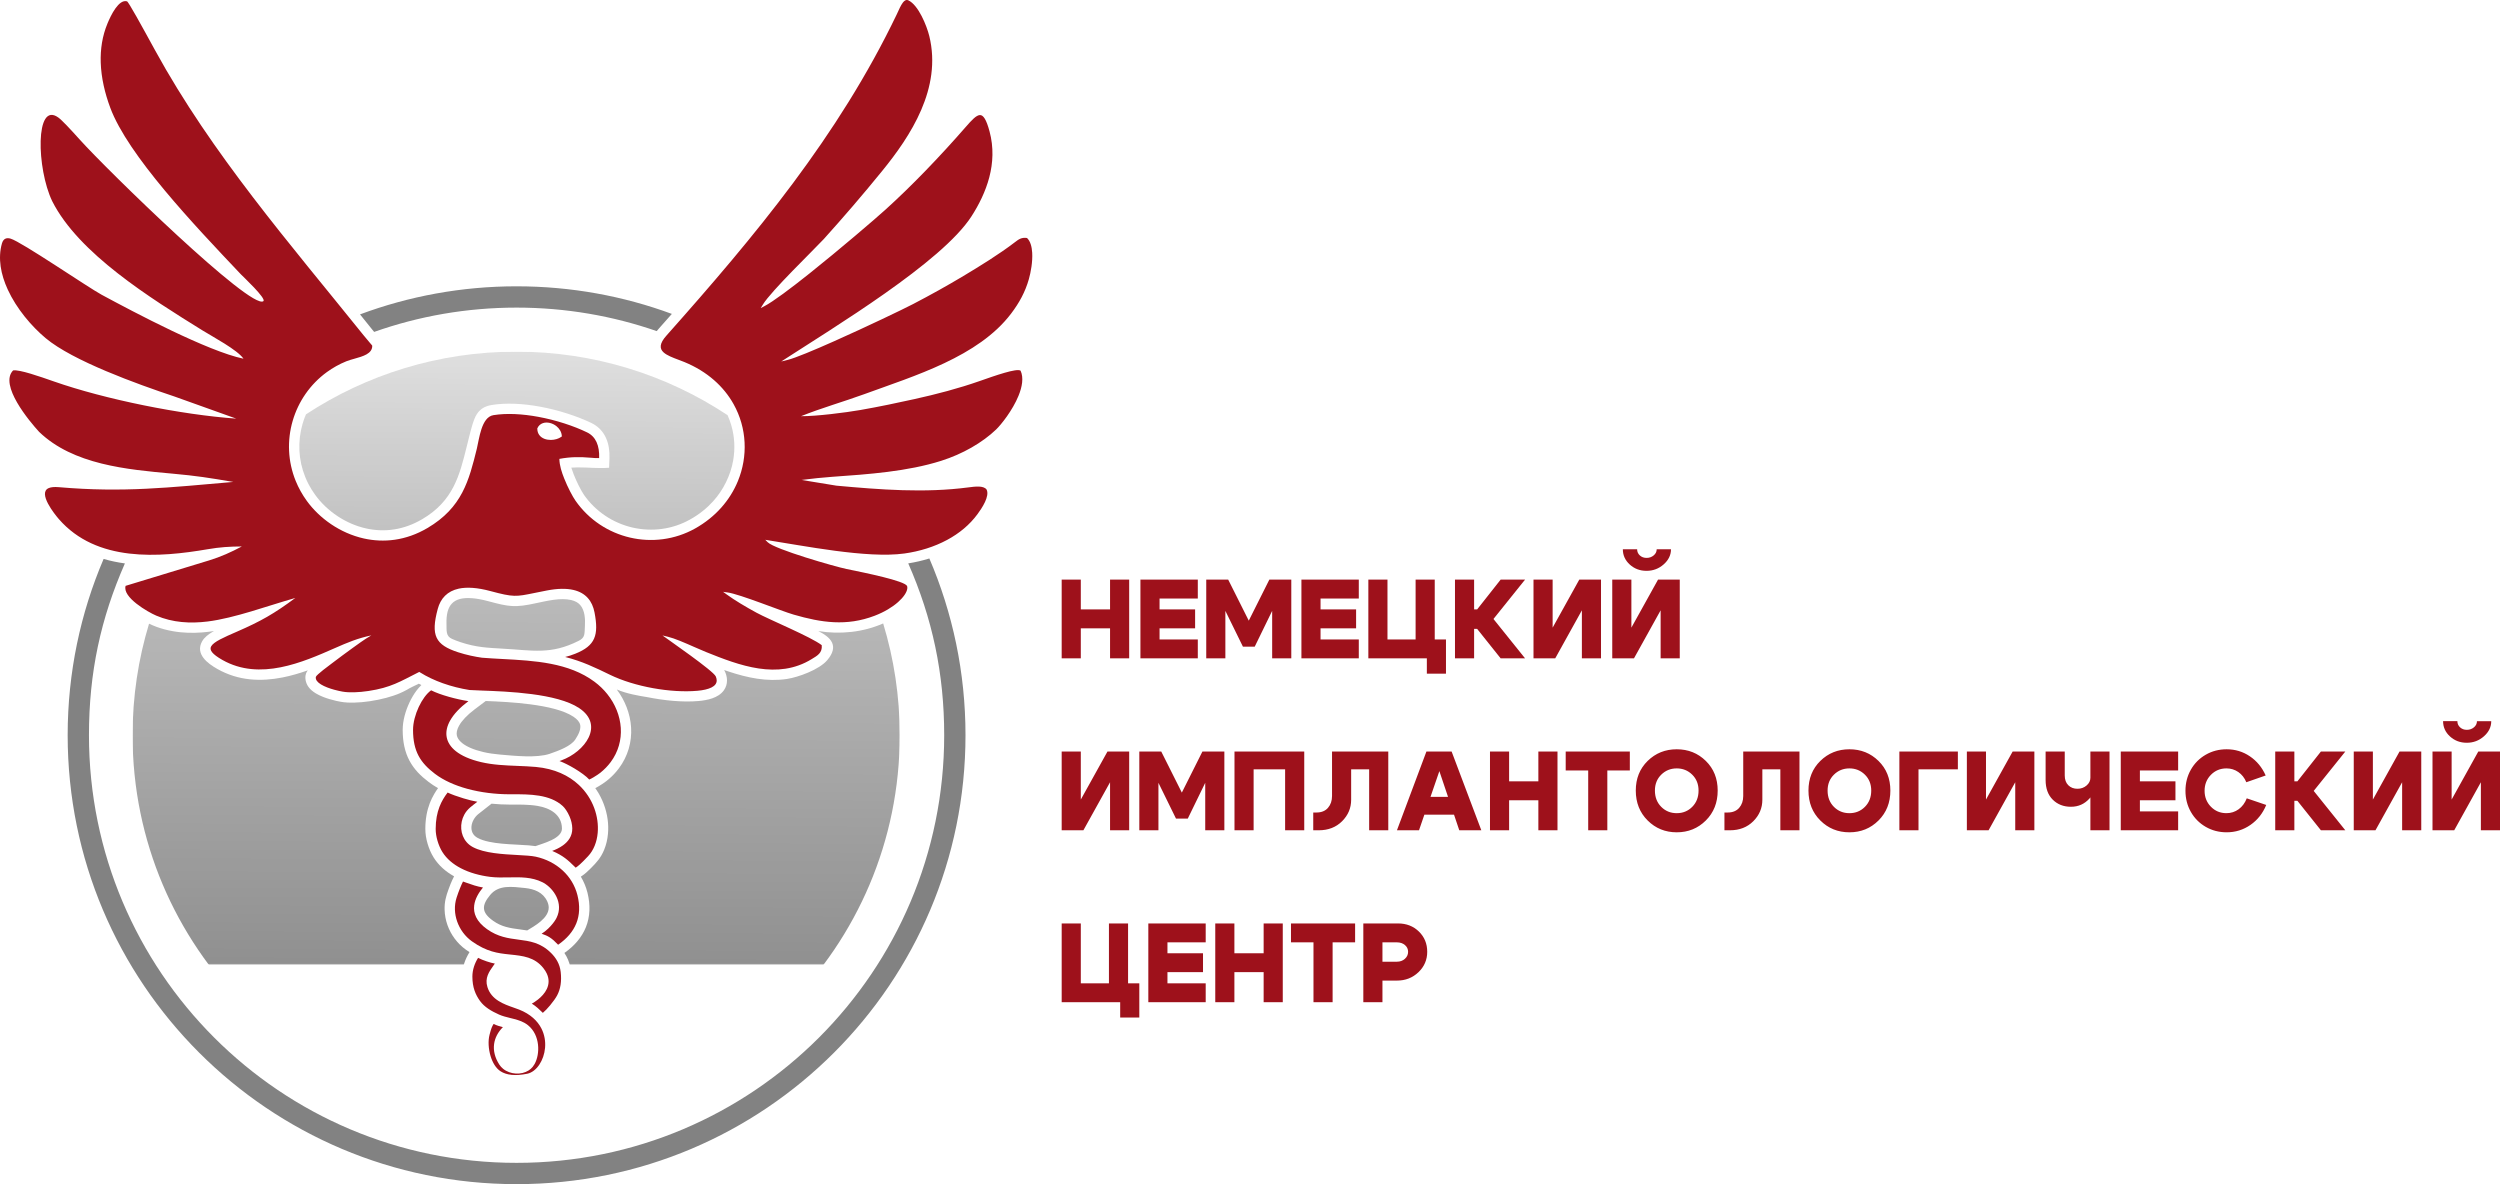 <?xml version="1.0" encoding="UTF-8"?>
<!DOCTYPE svg PUBLIC "-//W3C//DTD SVG 1.1//EN" "http://www.w3.org/Graphics/SVG/1.1/DTD/svg11.dtd">
<!-- Creator: CorelDRAW 2021 (64-Bit) -->
<svg xmlns="http://www.w3.org/2000/svg" xml:space="preserve" width="86.864mm" height="41.144mm" version="1.1" style="shape-rendering:geometricPrecision; text-rendering:geometricPrecision; image-rendering:optimizeQuality; fill-rule:evenodd; clip-rule:evenodd"
viewBox="0 0 3683.24 1744.6"
 xmlns:xlink="http://www.w3.org/1999/xlink"
 xmlns:xodm="http://www.corel.com/coreldraw/odm/2003">
 <defs>
  <style type="text/css">
   <![CDATA[
    .fil1 {fill:#828282}
    .fil2 {fill:#9E111B}
    .fil0 {fill:#9E111B;fill-rule:nonzero}
   ]]>
  </style>
   <mask id="id0">
  <linearGradient id="id1" gradientUnits="userSpaceOnUse" x1="753.54" y1="229.63" x2="747.74" y2="1598.99">
   <stop offset="0" style="stop-opacity:0; stop-color:white"/>
   <stop offset="0.412" style="stop-opacity:0.502; stop-color:white"/>
   <stop offset="1" style="stop-opacity:1; stop-color:white"/>
  </linearGradient>
    <rect style="fill:url(#id1)" x="195.31" y="518.08" width="1130.27" height="1130.27"/>
   </mask>
 </defs>
 <g id="Слой_x0020_1">
  <path class="fil0" d="M1564.17 969.94l0 -116.02 28.18 0 0 43.92 43.09 0 0 -43.92 28.18 0 0 116.02 -28.18 0 0 -44.26 -43.09 0 0 44.26 -28.18 0zm144.2 -72.1l52.38 0 0 27.85 -52.38 0 0 16.41 56.35 0 0 27.85 -84.53 0 0 -116.02 84.53 0 0 27.85 -56.35 0 0 16.07zm68.79 72.1l0 -116.02 32.32 0 30.33 60.5 30.33 -60.5 32.32 0 0 116.02 -28.18 0 0 -69.95 -25.69 52.71 -17.4 0 -25.86 -52.71 0 69.95 -28.18 0zm168.4 -72.1l52.38 0 0 27.85 -52.38 0 0 16.41 56.35 0 0 27.85 -84.53 0 0 -116.02 84.53 0 0 27.85 -56.35 0 0 16.07zm168.23 44.26l0 -88.18 -28.18 0 0 88.18 -41.44 0 0 -88.18 -28.18 0 0 116.02 86.19 0 0 22.54 28.18 0 0 -50.39 -16.58 0zm29.83 27.85l0 -116.02 28.18 0 0 43.92 4.47 0 34.64 -43.92 35.97 0 -46.57 58.01 46.57 58.01 -35.97 0 -34.64 -43.42 -4.47 0 0 43.42 -28.18 0zm215.14 0l-28.18 0 0 -70.77 -39.28 70.77 -31.99 0 0 -116.02 28.18 0 0 70.77 39.28 -70.77 31.99 0 0 116.02zm66.96 -128.95c-9.62,0 -17.82,-3.1 -24.61,-9.28 -6.8,-6.19 -10.19,-13.7 -10.19,-22.54l21.05 0c0,3.65 1.33,6.68 3.98,9.12 2.65,2.43 5.97,3.65 9.95,3.65 4.09,0 7.59,-1.25 10.52,-3.73 2.93,-2.48 4.39,-5.5 4.39,-9.03l21.05 0c0,8.51 -3.59,15.94 -10.77,22.29 -7.18,6.36 -15.63,9.53 -25.36,9.53zm49.06 128.95l-28.18 0 0 -70.77 -39.28 70.77 -31.99 0 0 -116.02 28.18 0 0 70.77 39.28 -70.77 31.99 0 0 116.02zm-811.16 253.3l-28.18 0 0 -70.77 -39.28 70.77 -31.99 0 0 -116.02 28.18 0 0 70.77 39.28 -70.77 31.99 0 0 116.02zm14.92 0l0 -116.02 32.32 0 30.33 60.5 30.33 -60.5 32.32 0 0 116.02 -28.18 0 0 -69.95 -25.69 52.71 -17.4 0 -25.86 -52.71 0 69.95 -28.18 0zm140.22 -116.02l0 116.02 28.18 0 0 -89.83 46.41 0 0 89.83 28.18 0 0 -116.02 -102.77 0zm120.83 89.83l-4.8 0 0 26.19 8.12 0c14.04,0 25.5,-4.45 34.39,-13.34 8.9,-8.89 13.34,-19.42 13.34,-31.57l0 -44.92 26.52 0 0 89.83 28.18 0 0 -116.02 -82.87 0 0 65.47c0,7.07 -1.99,12.9 -5.97,17.49 -3.98,4.58 -9.61,6.88 -16.91,6.88zm150 -23.04l62.16 0 0 26.19 -62.16 0 0 -26.19zm1 49.23l-32.49 0 43.43 -116.02 37.13 0 43.76 116.02 -32.48 0 -29.34 -87.18 -30 87.18zm104.59 0l0 -116.02 28.18 0 0 43.92 43.09 0 0 -43.92 28.18 0 0 116.02 -28.18 0 0 -44.26 -43.09 0 0 44.26 -28.18 0zm206.03 -116.02l0 27.85 -33.15 0 0 88.18 -28.18 0 0 -88.18 -33.15 0 0 -27.85 94.48 0zm36.96 57.51c0,9.72 3.09,17.71 9.28,23.95 6.19,6.24 13.81,9.36 22.87,9.36 9.06,0 16.69,-3.12 22.87,-9.36 6.19,-6.24 9.28,-14.23 9.28,-23.95 0,-9.51 -3.12,-17.32 -9.36,-23.46 -6.25,-6.13 -13.84,-9.2 -22.79,-9.2 -8.95,0 -16.55,3.07 -22.79,9.2 -6.24,6.14 -9.36,13.95 -9.36,23.46zm-28.18 0c0,-17.68 5.83,-32.24 17.49,-43.67 11.66,-11.44 25.94,-17.16 42.84,-17.16 16.91,0 31.19,5.72 42.85,17.16 11.66,11.44 17.48,25.99 17.48,43.67 0,17.79 -5.83,32.48 -17.48,44.09 -11.66,11.6 -25.94,17.41 -42.85,17.41 -16.91,0 -31.19,-5.8 -42.84,-17.41 -11.66,-11.6 -17.49,-26.3 -17.49,-44.09zm135.41 32.32l-4.8 0 0 26.19 8.12 0c14.04,0 25.5,-4.45 34.39,-13.34 8.9,-8.89 13.34,-19.42 13.34,-31.57l0 -44.92 26.52 0 0 89.83 28.18 0 0 -116.02 -82.87 0 0 65.47c0,7.07 -1.99,12.9 -5.97,17.49 -3.98,4.58 -9.61,6.88 -16.91,6.88zm147.18 -32.32c0,9.72 3.09,17.71 9.28,23.95 6.19,6.24 13.81,9.36 22.87,9.36 9.06,0 16.69,-3.12 22.87,-9.36 6.19,-6.24 9.28,-14.23 9.28,-23.95 0,-9.51 -3.12,-17.32 -9.36,-23.46 -6.25,-6.13 -13.84,-9.2 -22.79,-9.2 -8.95,0 -16.55,3.07 -22.79,9.2 -6.24,6.14 -9.36,13.95 -9.36,23.46zm-28.18 0c0,-17.68 5.83,-32.24 17.49,-43.67 11.66,-11.44 25.94,-17.16 42.84,-17.16 16.91,0 31.19,5.72 42.85,17.16 11.66,11.44 17.48,25.99 17.48,43.67 0,17.79 -5.83,32.48 -17.48,44.09 -11.66,11.6 -25.94,17.41 -42.85,17.41 -16.91,0 -31.19,-5.8 -42.84,-17.41 -11.66,-11.6 -17.49,-26.3 -17.49,-44.09zm133.92 58.51l28.18 0 0 -89.83 58.01 0 0 -26.19 -86.19 0 0 116.02zm198.9 0l-28.18 0 0 -70.77 -39.28 70.77 -31.99 0 0 -116.02 28.18 0 0 70.77 39.28 -70.77 31.99 0 0 116.02zm110.72 -116.02l0 116.02 -28.18 0 0 -116.02 28.18 0zm-65.97 0l0 35.3c0,6.08 1.74,10.86 5.22,14.34 3.48,3.48 7.98,5.22 13.51,5.22 5.19,0 9.67,-1.6 13.42,-4.8 3.76,-3.21 5.64,-7.02 5.64,-11.44l9.61 0c0,12.27 -3.65,22.46 -10.94,30.58 -7.29,8.12 -16.41,12.18 -27.35,12.18 -10.83,0 -19.75,-3.48 -26.76,-10.44 -7.02,-6.96 -10.53,-16.63 -10.53,-29.01l0 -41.93 28.18 0zm110.72 43.92l52.38 0 0 27.85 -52.38 0 0 16.41 56.35 0 0 27.85 -84.53 0 0 -116.02 84.53 0 0 27.85 -56.35 0 0 16.07zm75.08 45c-5.3,-9.34 -7.95,-19.7 -7.95,-31.08 0,-11.38 2.65,-21.74 7.95,-31.08 5.3,-9.34 12.6,-16.69 21.88,-22.05 9.28,-5.36 19.56,-8.04 30.83,-8.04 12.6,0 24.01,3.45 34.23,10.36 10.22,6.91 17.98,16.32 23.29,28.26l-28.51 9.94c-2.65,-6.41 -6.58,-11.41 -11.77,-15 -5.19,-3.59 -10.99,-5.39 -17.41,-5.39 -9.17,0 -16.85,3.18 -23.04,9.53 -6.19,6.35 -9.28,14.17 -9.28,23.45 0,9.28 3.09,17.1 9.28,23.45 6.19,6.35 13.81,9.53 22.87,9.53 6.74,0 12.76,-1.93 18.07,-5.8 5.3,-3.87 9.28,-9.23 11.93,-16.07l28.68 9.78c-5.08,12.38 -12.85,22.18 -23.29,29.42 -10.44,7.24 -22.13,10.86 -35.06,10.86 -11.27,0 -21.54,-2.68 -30.83,-8.04 -9.28,-5.36 -16.58,-12.71 -21.88,-22.05zm124.31 27.1l0 -116.02 28.18 0 0 43.92 4.47 0 34.64 -43.92 35.97 0 -46.57 58.01 46.57 58.01 -35.97 0 -34.64 -43.42 -4.47 0 0 43.42 -28.18 0zm215.14 0l-28.18 0 0 -70.77 -39.28 70.77 -31.99 0 0 -116.02 28.18 0 0 70.77 39.28 -70.77 31.99 0 0 116.02zm66.96 -128.95c-9.62,0 -17.82,-3.1 -24.61,-9.28 -6.8,-6.19 -10.19,-13.7 -10.19,-22.54l21.05 0c0,3.65 1.33,6.68 3.98,9.12 2.65,2.43 5.97,3.65 9.95,3.65 4.09,0 7.59,-1.25 10.52,-3.73 2.93,-2.48 4.39,-5.5 4.39,-9.03l21.05 0c0,8.51 -3.59,15.94 -10.77,22.29 -7.18,6.36 -15.63,9.53 -25.36,9.53zm49.06 128.95l-28.18 0 0 -70.77 -39.28 70.77 -31.99 0 0 -116.02 28.18 0 0 70.77 39.28 -70.77 31.99 0 0 116.02zm-2021.27 225.45l0 -88.18 -28.18 0 0 88.18 -41.44 0 0 -88.18 -28.18 0 0 116.02 86.19 0 0 22.54 28.18 0 0 -50.39 -16.58 0zm58.02 -44.26l52.38 0 0 27.85 -52.38 0 0 16.41 56.35 0 0 27.85 -84.53 0 0 -116.02 84.53 0 0 27.85 -56.35 0 0 16.07zm70.44 72.1l0 -116.02 28.18 0 0 43.92 43.09 0 0 -43.92 28.18 0 0 116.02 -28.18 0 0 -44.26 -43.09 0 0 44.26 -28.18 0zm206.03 -116.02l0 27.85 -33.15 0 0 88.18 -28.18 0 0 -88.18 -33.15 0 0 -27.85 94.48 0zm61.66 27.85l-21.38 0 0 28.51 21.38 0c4.64,0 8.54,-1.41 11.69,-4.23 3.15,-2.82 4.72,-6.27 4.72,-10.36 0,-3.98 -1.55,-7.29 -4.64,-9.94 -3.09,-2.65 -7.01,-3.98 -11.77,-3.98zm0 56.35l-21.38 0 0 31.82 -28.18 0 0 -116.02 51.22 0c12.27,0 22.49,3.98 30.66,11.93 8.18,7.95 12.27,17.9 12.27,29.83 0,11.82 -4.31,21.85 -12.93,30.08 -8.62,8.23 -19.17,12.35 -31.66,12.35z"/>
  <path class="fil1" style="mask:url(#id0)" d="M760.44 518.08c115.12,0 222.19,34.44 311.49,93.57 2.2,4.91 4.04,9.96 5.52,15.11 2.44,8.47 3.88,17.08 4.32,25.63 0.45,8.54 -0.08,17.2 -1.56,25.79 -3.84,22.26 -14.54,43.73 -29.57,60.36 -9.29,10.27 -20.65,19.41 -34.05,26.89 -13.03,7.28 -26.99,11.83 -41.15,13.79 -14.62,2.03 -29.47,1.29 -43.77,-2.03 -14.24,-3.32 -27.91,-9.22 -40.23,-17.54 -11.92,-8.06 -22.54,-18.32 -31.11,-30.62 -1.81,-2.6 -4.49,-7.25 -7.41,-13 -2.53,-4.98 -5.2,-10.8 -7.59,-16.84 -1.41,-3.56 -2.65,-7.02 -3.63,-10.19 3.41,-0.27 6.61,-0.38 9.6,-0.39 16.32,-0.04 28.99,1.76 46.11,0.53l0.5 -13.67c0.2,-5.61 -0.08,-10.91 -0.89,-15.86 -0.84,-5.2 -2.26,-10.05 -4.29,-14.49 -2.18,-4.79 -5.05,-9.07 -8.63,-12.76 -3.52,-3.63 -7.69,-6.66 -12.51,-8.99 -10.55,-5.11 -22.94,-9.99 -36.34,-14.26 -12.68,-4.04 -26.14,-7.47 -39.63,-9.95 -12.58,-2.32 -25.31,-3.83 -37.62,-4.29 -11.63,-0.43 -22.92,0.09 -33.41,1.79 -10.72,1.73 -17.23,6.23 -22.01,13.37 -5.15,7.69 -9.18,24.88 -11.65,34.57l-3.21 12.94c-10.69,43.14 -19.95,80.5 -65.73,107.41 -13.55,7.96 -27.21,12.75 -40.58,14.93 -14.51,2.37 -28.76,1.67 -42.2,-1.36 -15.11,-3.4 -29.23,-9.71 -41.66,-17.91 -13.23,-8.72 -24.56,-19.62 -33.13,-31.43 -3.69,-5.09 -6.84,-10.21 -9.79,-15.72 -1.74,-3.35 -3.35,-6.84 -4.81,-10.44 -5.19,-12.75 -8.04,-25.88 -8.69,-38.88 -0.68,-13.33 0.92,-26.96 4.66,-39.78 1.37,-4.72 3.04,-9.37 4.99,-13.9 88.93,-58.39 195.34,-92.36 309.68,-92.36zm20.99 519.62c-23.41,-3.08 -47.58,-4.21 -65.8,-4.9l-16.37 12.33c-5.61,4.23 -10.33,8.39 -14.15,12.43 -3.71,3.92 -6.59,7.71 -8.63,11.32 -1.64,2.88 -2.73,5.63 -3.27,8.17 -0.47,2.23 -0.53,4.31 -0.2,6.2 0.33,1.85 1.09,3.68 2.26,5.49 1.37,2.11 3.29,4.16 5.75,6.11 3.27,2.59 7.4,5 12.41,7.16 5.13,2.23 11.32,4.23 18.56,5.94 7.91,1.87 16.14,2.99 24.52,3.73 21.1,1.86 54.44,5.39 73.39,-1.11 14.51,-4.98 31.27,-11.46 37.71,-21.12 6.1,-9.16 8.18,-16.1 7.23,-21.26 -0.83,-4.51 -4.49,-8.61 -10.05,-12.31 -14.14,-9.42 -38.3,-14.89 -63.38,-18.18zm-40.4 -82c43.25,2.32 70.27,9.31 111.67,-11.63 9.66,-4.88 8.33,-10.22 9.05,-21.41 0.64,-10.05 0.08,-23.51 -7.11,-31.49 -1.47,-1.63 -3.25,-3.05 -5.34,-4.22 -2.23,-1.25 -4.86,-2.24 -7.88,-2.95 -15.88,-3.7 -35.42,1.31 -50.84,4.48 -32.08,7.06 -40.14,5.63 -72.01,-2.94 -8.59,-2.31 -16.21,-3.68 -22.91,-4.2 -28.54,-2.2 -38.57,10.55 -37.86,37.8 0.27,10.35 -1.11,18.02 8.17,22.17 4.27,1.91 8.88,3.63 13.61,5.17 22.27,7.24 38.62,7.93 61.46,9.22zm-18.9 362.91c-12.48,15.13 -13.18,25.41 4.18,37.84 6.46,4.62 12.75,7.34 18.89,9.07 6.84,1.94 13.8,2.86 20.64,3.76 3.64,0.47 7.25,0.95 10.86,1.55 10.74,-6.56 31.73,-17.86 31.72,-33.73 -0,-3.14 -0.85,-6.29 -2.23,-9.24 -6.22,-13.28 -19.11,-18.16 -32.86,-19.57 -19.44,-1.98 -38.65,-4.89 -51.2,10.32zm56.79 -73.16c3.6,0.3 6.95,0.66 9.97,1.15 10.5,-3.91 39.25,-10.93 39.05,-25.98 -0.25,-20.5 -17.55,-30.24 -36.03,-33.3 -13.47,-2.24 -27.63,-1.95 -41.27,-1.94 -8.59,0 -17.5,-0.43 -26.45,-1.33l-19.35 15.19c-11.09,8.78 -15.71,27.58 -1.03,35.33 18.51,9.81 53.52,9.1 75.11,10.88zm-40.04 185.96c-4.46,6.2 -7.44,14.37 -6.2,18.34 3.58,11.47 17.8,16.43 29.36,20.47l3.33 1.18 10.77 -6.01c5.67,-3.16 13,-8.96 15.74,-14.81 0.72,-1.55 1.17,-3.16 1.17,-4.76 0,-1.48 -0.36,-3.15 -1.2,-4.99 -1.93,-4.24 -5.22,-7.9 -9.1,-10.7 -13.05,-9.48 -33.29,-13.41 -43.87,1.27zm19.44 85.92c-7.8,5.69 -14,12.88 -15.32,22.83 -1.56,11.78 5.02,25.5 17.78,26.27 10.3,0.62 14.64,-5.01 16.37,-14.76 2.75,-15.64 -2.76,-29.18 -18.82,-34.35zm542.84 -598.85c15.86,52.12 24.42,107.42 24.42,164.73 0,312.12 -253.02,565.14 -565.14,565.14 -312.11,0 -565.13,-253.02 -565.13,-565.14 0,-57.16 8.5,-112.35 24.29,-164.35 14.27,6.98 30.7,11.08 46.45,12.65 13.99,1.4 27.93,0.95 41.66,-0.75 2.48,-0.31 4.99,-0.67 7.53,-1.06 -8.08,4.53 -14.1,9.26 -17.38,15.03 -10.74,18.95 8.11,32.76 22.35,40.84 31.28,17.72 64.36,18.78 96.11,12.5 12.75,-2.52 25.18,-6.21 37.11,-10.43 -1.31,1.74 -2.2,3.39 -2.63,4.93 -2.09,6.24 -0.32,13.65 3.31,18.95 2.62,3.83 6.39,7.06 10.78,9.77 3.27,2.02 6.98,3.79 10.83,5.33 6.13,2.45 12.86,4.43 19.34,5.91 2.11,0.48 4.47,0.95 6.73,1.36 5.86,1.06 12.66,1.45 19.91,1.27 7.54,-0.17 15.46,-0.91 23.18,-2.06 8.22,-1.23 16.49,-2.94 24.16,-4.98 7.69,-2.06 14.87,-4.48 20.89,-7.13 3.49,-1.54 6.61,-3.18 9.63,-4.77 4.13,-2.77 12.63,-6.48 17.51,-8.95l3.73 2.04c-2.62,2.52 -5.13,5.4 -7.47,8.55 -3.74,5.02 -7.19,10.91 -10.14,17.21 -5.69,12.14 -9.91,26.68 -9.91,40.18 0,9.01 0.81,17.09 2.42,24.49 1.66,7.69 4.17,14.56 7.5,20.84 3.35,6.33 7.46,11.99 12.33,17.26 4.55,4.93 9.91,9.6 16.01,14.24 4.38,3.32 9,6.35 13.8,9.08 -1.86,2.58 -3.71,5.38 -5.5,8.46 -2.53,4.31 -4.79,8.87 -6.63,13.7 -2.02,5.27 -3.67,11.06 -4.82,17.49 -1.12,6.26 -1.74,13.08 -1.74,20.55 0,3.55 0.31,7.15 0.84,10.7 0.53,3.48 1.38,7.14 2.45,10.83 2.05,7.06 5.02,14.15 8.92,20.38 7.52,12 17.87,20.92 30.14,27.79 -0.98,1.87 -1.91,3.76 -2.77,5.69 -0.88,1.95 -1.73,3.95 -2.54,5.9 -0.83,2.06 -1.84,4.7 -2.96,7.81 -3.7,10.19 -6,18.4 -5.7,29.86 0.2,7.73 1.65,15.32 4.16,22.44 2.57,7.3 6.25,14.21 10.85,20.37 4.54,6.07 10.05,11.53 16.4,16.05 1.79,1.28 3.54,2.47 5.28,3.6 -1.68,2.67 -3.18,5.39 -4.52,8.25 -1.29,2.76 -2.41,5.57 -3.31,8.38 -1.95,6.09 -3.15,12.95 -3.15,19.36 0,4.52 0.37,8.97 1.06,13.34 0.69,4.41 1.67,8.38 2.9,11.97 1.32,3.89 2.82,7.34 4.46,10.43 1.68,3.17 3.57,6.15 5.61,8.99 2.2,3.07 4.77,5.92 7.61,8.56 2.56,2.37 5.45,4.62 8.57,6.73 1.04,0.71 2.1,1.39 3.16,2.05 -0.73,1.19 -1.4,2.37 -2.07,3.66 -0.7,1.36 -1.33,2.76 -1.94,4.35 -0.62,1.61 -1.2,3.38 -1.82,5.5 -0.7,2.42 -1.21,4.29 -1.76,6.4 -1.54,5.86 -2.12,12.67 -1.76,19.65 0.65,12.73 4.49,26.91 11.58,37.63 3.54,5.34 7.89,9.9 13.05,13.18 6.87,4.36 14.8,6.67 22.85,7.48 4.17,0.42 8.54,0.48 13.12,0.17 4.59,-0.31 9.36,-0.96 14.3,-1.95 5.65,-1.12 10.94,-3.61 15.7,-7.17 4.41,-3.29 8.41,-7.62 11.82,-12.68 3.08,-4.58 5.65,-9.76 7.53,-15.28 1.82,-5.33 3.05,-11.02 3.55,-16.87 0.52,-6.07 0.24,-12.42 -0.98,-18.83 -1.14,-5.99 -3.14,-11.98 -6.12,-17.79 -0.68,-1.33 -1.41,-2.65 -2.19,-3.94 2.39,-1.97 4.58,-4.02 6.73,-6.25 1.96,-2.04 4.17,-4.54 6.43,-7.24 2.39,-2.87 4.77,-5.96 6.89,-8.96 2.23,-3.15 4.09,-6.06 5.31,-8.37 1.65,-3.14 3.04,-6.4 4.14,-9.79 1.12,-3.43 1.96,-6.95 2.51,-10.55 0.51,-3.31 0.78,-7.02 0.82,-11.13 0.03,-3.86 -0.16,-7.73 -0.59,-11.63 -0.43,-3.97 -1.28,-7.8 -2.45,-11.45 -1.15,-3.61 -2.6,-6.96 -4.25,-10.05 -0.92,-1.71 -1.93,-3.36 -3,-4.96 7.26,-5.06 13.53,-10.69 18.8,-16.88 5.57,-6.55 9.88,-13.56 12.88,-21.04 3.1,-7.72 4.85,-15.96 5.2,-24.7 0.33,-8.38 -0.61,-17.11 -2.87,-26.17 -2.12,-8.44 -5.44,-16.36 -9.77,-23.64l0.51 -0.32c5.09,-3.2 9.89,-7.73 14.11,-11.97 8.56,-8.59 14.82,-15.34 19.71,-27.22 2.98,-7.24 4.88,-15.21 5.63,-23.53 0.65,-7.14 0.48,-14.49 -0.55,-21.81 -0.99,-7.12 -2.81,-14.37 -5.47,-21.53 -2.76,-7.41 -6.38,-14.63 -10.88,-21.4l-1.79 -2.6c1.69,-0.86 3.45,-1.87 5.11,-2.84 8.18,-4.85 14.67,-9.71 21.42,-16.66 3.04,-3.13 5.83,-6.41 8.35,-9.8 6.64,-8.93 11.39,-18.58 14.34,-28.58 3.07,-10.41 4.2,-21.15 3.52,-31.83 -1.27,-20.16 -9,-39.56 -21.07,-55.65 14.67,6.36 32.33,9.24 45.21,11.35 23.24,4.67 51.43,7.81 74.98,5.69 13.08,-1.17 29.18,-4.3 37.45,-15.6 6.67,-9.12 5.86,-20.61 0.57,-30.11l6.47 2.21c13.92,4.63 28.08,8.46 42.19,10.57 14.65,2.19 29.42,2.62 44.1,0.36 16.1,-2.48 47.15,-13.49 59.16,-27.7 17.8,-21.06 5.25,-33.58 -13.18,-42.81 15.92,2.64 32.5,3.04 48.53,1.23 16.17,-1.82 32.1,-5.94 47.01,-12.5z"/>
  <path class="fil2" d="M388.05 443.7c-17.8,13.9 -229.74,-192.56 -270.85,-238.37 -13.61,-15.17 -26.02,-28.44 -31.36,-32.26 -34.27,-24.52 -31.88,75.43 -8.98,123.2 38.82,77.19 145.13,143.16 221.35,190.45 14.96,9.29 51.59,28.67 60.53,41.75 -52.4,-10.86 -160.66,-68.13 -208.98,-94.21 -20.08,-10.83 -118.16,-78.04 -134.17,-82.69 -5.69,-1.65 -10.58,-0.41 -12.74,7.05 -6.25,21.96 -1.69,45.67 8.56,67.98 12.94,28.16 34.95,54.09 55.84,71.58 20.01,16.76 53.6,33.63 89.06,48.6 35.53,15.01 72.98,28.12 100.59,37.34l91.18 32.63c-80.61,-5.67 -192.94,-28.26 -268.81,-54.82 -20.43,-7.15 -51.01,-17.86 -60,-16.19 -20.78,21.48 23.92,74.75 38.34,90.5 50.17,48.36 129.21,55.5 196.66,61.59 35.5,3.22 52.9,5.99 89.46,12.2 -94.91,8.18 -161.61,15.96 -257.04,7.72 -6.72,-0.58 -11.51,-0.06 -14.77,1.28 -17.08,6.97 8.98,39.06 14.68,45.63 55.68,64.11 147.81,56.77 219.39,44.51 17.97,-3.08 32.37,-4.01 50.31,-4.08 -15.79,8.4 -31.15,15.32 -48.36,20.58 -57.76,17.65 -122.48,37.2 -122.89,37.44 -5.2,16.77 32.8,38.64 45.12,43.88 24.34,10.36 50.09,11.83 75.69,8.65 39.98,-4.97 88.97,-23.31 129.25,-34.69 -31.27,23.21 -50.73,34.29 -86.14,49.7 -19.34,8.42 -34.03,14.8 -37.87,21.59 -3.01,5.31 1.33,11.44 16.63,20.11 55.03,31.2 118.32,3.33 165.42,-17.41 19.29,-8.49 33.41,-14.47 53.91,-18.85l-8.43 5.16c-4.76,2.91 -30.28,21.28 -50,36.31 -2.96,2.26 -22.78,16.75 -23.32,19.74 -0.77,4.24 2.54,7.96 7.57,11.06 5.45,3.36 12.85,5.96 19.57,7.82 4.6,1.26 8.88,2.18 12.03,2.75 9.96,1.81 24,1.22 38.2,-0.9 33.3,-4.97 46.94,-14.02 74.17,-27.68l0.85 -0.42 0.81 0.5c10.4,6.53 21.85,11.88 33.75,16.13 12.91,4.61 26.3,7.91 39.37,10 4.25,0.32 10.42,0.55 17.99,0.82 38,1.38 110.89,4.03 143.6,25.82 37.76,25.15 8.48,64.41 -26.11,77l-2.8 1.02c6.19,2.26 14.29,6.33 22,10.94 8.93,5.35 17.39,11.45 21.8,16.32 1.6,-0.63 3.89,-1.87 6.29,-3.28 3.97,-2.35 8.14,-5.17 9.99,-6.66 6.04,-4.84 11.13,-10.13 15.31,-15.75 11.32,-15.21 16,-32.86 14.88,-50.4 -1.12,-17.58 -8.05,-35.07 -19.95,-49.92 -5.29,-6.61 -11.56,-12.69 -18.74,-18.03 -38.04,-28.3 -88.32,-31.01 -135.61,-33.55 -10.32,-0.56 -20.5,-1.11 -30.22,-1.89l-0.1 -0.02c-9.97,-1.41 -22.56,-3.96 -35.07,-8.03 -33.49,-10.9 -40.52,-24.63 -29.96,-63.89 2.07,-7.7 5.57,-14.24 10.69,-19.31 5.12,-5.09 11.83,-8.69 20.3,-10.52 11.86,-2.55 27.23,-1.62 46.61,3.59 34,9.15 37.57,8.41 64.87,2.8 5.24,-1.08 11.34,-2.33 18.48,-3.7 15.93,-3.04 28.81,-3.14 39.01,-0.76 9.03,2.11 15.97,6.15 21.08,11.81 5.1,5.65 8.33,12.88 9.95,21.39 6.38,33.42 1.24,48.92 -28.37,60.74 -5.09,2.03 -10.05,3.63 -14.9,4.8 25.11,6.34 44.32,15.68 66.35,26.38 35.8,17.4 89.33,26.96 128.56,23.43 8.47,-0.76 15.75,-2.34 20.85,-4.97 4.74,-2.43 7.53,-5.78 7.5,-10.25 -0.01,-1.73 -0.43,-3.68 -1.31,-5.84 -3.37,-8.27 -70.77,-54.61 -78.58,-60.45l7.91 1.88c9.91,2.35 24.85,8.92 38.63,14.98 6.28,2.76 12.33,5.42 17.44,7.48 24.62,9.93 51.14,20.31 77.76,24.29 26.44,3.96 53.05,1.61 78.09,-13.8 8.39,-5.07 15.93,-9.13 14.8,-20.52 -15.51,-12.09 -77.42,-37.67 -95.92,-47.73 -16.46,-8.95 -32.04,-18.25 -43.97,-26.88l-5.47 -3.96 6.7 0.92c18.17,2.51 78.44,27.2 97.33,32.65 40.97,11.83 77.84,17.46 119.27,1.67 14.55,-5.55 26.31,-12.85 34.6,-20.2 8.12,-7.2 12.84,-14.37 13.52,-19.87 0.17,-1.43 0.06,-2.73 -0.34,-3.85 -4.22,-7.58 -59.91,-18.98 -89.35,-25 -16.99,-3.48 -105.59,-29 -115.92,-39.34l-3.64 -3.65c55.37,8.54 150.08,27.83 204.9,20.2 22.29,-3.1 44,-9.77 63.1,-20.06 17.69,-9.52 33.13,-22.16 44.7,-37.96 3.03,-4.13 7.79,-10.87 11.04,-17.89 3.09,-6.67 4.82,-13.56 2.26,-18.42 -4.58,-5.98 -16.82,-4.37 -26.73,-3.07 -64.55,8.51 -129.91,3.33 -194.4,-2.54l-51.45 -8.43c18.47,-2.18 28.48,-3.43 44.65,-4.57 54.34,-3.82 111.25,-7.84 161.01,-23.58 16.01,-5.07 31.11,-11.78 44.62,-19.48 14.13,-8.06 26.54,-17.21 36.41,-26.7 7.42,-7.14 24.2,-28.1 33.01,-49.69 5.39,-13.21 7.77,-26.59 3.05,-36.95 -5.34,-4.1 -38.04,7.42 -60.14,15.2 -31.05,10.93 -63.93,19.48 -96.04,26.6 -24.25,5.37 -52.17,11.29 -80.08,16.16 -21.42,3.74 -64.91,9.27 -87.21,9.08 28.68,-11.66 63.02,-21.45 92.93,-32.38 74.32,-27.18 168.24,-55.03 216.6,-118.82 5.95,-7.87 11.17,-15.84 15.54,-24.19 4.37,-8.34 7.93,-17.1 10.59,-26.54 2.92,-10.33 5.69,-25.62 4.92,-38.87 -0.53,-9.09 -2.72,-17.15 -7.68,-21.77 -8.23,-1.09 -12.17,1.93 -17.75,6.2 -22.99,17.62 -50.99,34.84 -75.9,49.79 -24.06,14.44 -48.57,28.03 -74.24,41.41 -15.29,7.96 -69.28,33.79 -115.7,54.47 -30.42,13.56 -57.65,24.93 -68.74,27.69l-9.76 2.43c77.95,-50.63 236.61,-146.06 280.29,-213.85 10.87,-16.87 20.73,-36.37 26.26,-57.55 5.52,-21.12 6.73,-43.95 0.37,-67.59 -4.73,-17.58 -9.15,-24.26 -14.23,-24.08 -5.3,0.19 -12.04,7.4 -20.82,17.5 -18.57,21.33 -39.1,43.77 -60.25,65.56 -19.24,19.82 -38.98,39.07 -58.19,56.42 -15.6,14.08 -66.81,58.03 -111.61,93.75 -28.07,22.38 -53.68,41.58 -66.62,48.32l-5.35 2.79 3.13 -5.17c12.14,-20 74.31,-79.88 89.84,-96.6 14.83,-16.49 28.84,-32.38 42.84,-48.69 14.06,-16.38 28.1,-33.17 42.95,-51.4 20.96,-25.74 43.1,-56.27 57.62,-90.01 14.46,-33.6 21.35,-70.41 11.94,-108.83 -3.72,-15.18 -16.03,-45.9 -31.01,-52.75 -7.87,-3.6 -13.76,14.95 -17.1,21.04 -85.84,178.87 -208.06,325.48 -338.84,472.58l-0.01 0.01c-11.14,12.25 -10.43,19.73 -4.6,25.04 5.04,4.59 13.79,7.86 22.32,11.05 2.9,1.08 5.77,2.15 8.47,3.27 34.01,14 58.04,36.23 72.45,62.04 9.79,17.54 15.14,36.73 16.15,56.13 1,19.39 -2.32,38.98 -9.88,57.32 -11.46,27.81 -32.62,52.76 -63.11,69.78 -29.95,16.72 -64.13,20.67 -95.75,13.31 -31.53,-7.34 -60.54,-25.92 -80.33,-54.29 -4.24,-6.08 -11.4,-19.48 -16.73,-32.95 -3.63,-9.17 -6.85,-18.77 -7.07,-28.71 16.58,-3.05 29.88,-3.08 46.49,-1.67 4.91,0.42 8.96,0.76 12.14,0.53 0.33,-9.09 -0.87,-17.05 -3.81,-23.5 -2.88,-6.32 -7.46,-11.23 -13.94,-14.37 -19.65,-9.52 -45.64,-18.1 -72.09,-22.96 -22.93,-4.22 -46.18,-5.64 -65.91,-2.45 -17.92,2.89 -20.92,35.13 -24.48,49.5 -11.52,46.46 -21.49,86.71 -72.82,116.87 -31.92,18.76 -64.53,21.88 -93.8,15.29 -35.01,-7.88 -65.23,-29.68 -83.78,-55.23 -6.83,-9.41 -12.27,-19.27 -16.39,-29.37 -11.86,-29.11 -12.77,-60.25 -4.51,-88.61 8.26,-28.35 25.68,-53.94 50.46,-71.93 8.65,-6.28 18.2,-11.64 28.57,-15.86 3.49,-1.42 7.66,-2.59 11.97,-3.8 12.59,-3.52 26.48,-7.39 26.24,-19.14l0 -0.01c-0.01,-0.53 -4.72,-5.37 -12.94,-15.59 -108.79,-135.31 -223.43,-267.08 -306.9,-419.45 -20.32,-37.09 -39.27,-71.69 -41.5,-72.33 -6.08,-1.75 -12,3.42 -16.96,10.32 -5.23,7.28 -9.36,16.51 -11.69,22.08 -7.79,18.64 -10.66,38.18 -10.04,57.71 0.72,22.68 6.14,45.37 14.04,66.63 25.9,69.72 123.11,172.29 192.33,245.32 2.97,3.14 38.04,35.93 33.26,39.65zm253.84 777.64c0,5.82 1.03,11.78 2.64,17.3 1.88,6.46 4.52,12.3 7.2,16.57 6.36,10.17 15.88,18.02 27.08,23.88 12.93,6.77 28.1,10.87 43.26,12.78 9.08,1.14 18.36,0.96 27.59,0.78 16.97,-0.34 33.77,-0.68 49.47,7.12 0.55,0.27 1.14,0.59 1.78,0.95 7.35,4.17 14.78,11.62 19.04,20.7 4.31,9.18 5.41,20.01 0.03,30.83 -0.28,0.58 -0.62,1.2 -0.99,1.86 -2.4,4.23 -6.56,9.39 -11.3,13.92 -3.07,2.93 -6.42,5.61 -9.71,7.63 4.67,1.53 8.3,3.11 11.75,5.28 4.06,2.56 7.78,5.91 12.53,10.94 12.93,-8.91 21.96,-19.42 26.81,-31.5 4.89,-12.19 5.55,-26.04 1.67,-41.52 -3.61,-14.41 -11.32,-26.76 -21.7,-36.35 -10.83,-10.02 -24.6,-17.05 -39.7,-20.34 -6.27,-1.36 -15.89,-1.89 -26.82,-2.48 -21.82,-1.18 -48.8,-2.64 -65.8,-11.65 -3.71,-1.97 -6.81,-4.49 -9.31,-7.38 -4.74,-5.5 -7.32,-12.34 -7.86,-19.43 -0.54,-7.05 0.95,-14.34 4.35,-20.76 4.8,-9.05 11.69,-13.13 19.39,-19.25 -5.6,-0.92 -13.06,-2.8 -20.45,-5.02 -9.03,-2.71 -18,-5.96 -23.36,-8.57 -4.58,5.96 -8.86,12.77 -12.05,21.1 -3.38,8.85 -5.55,19.44 -5.55,32.62zm53.34 165.45c10.87,7.76 20.46,12.16 29.36,14.83 8.93,2.68 17.21,3.64 25.39,4.5l1.69 0.18c18.9,1.97 35.9,3.75 48.81,19.94 2.26,2.82 3.96,5.6 5.19,8.29 3.82,8.4 3.01,15.99 -0.03,22.49 -2.99,6.37 -8.1,11.63 -13.01,15.54 -3.37,2.69 -6.67,4.76 -9.1,6.12 6.28,3.8 11.44,8.87 15.31,12.68l0.9 0.89c3.13,-2.58 7.03,-6.7 10.71,-11.11 4.35,-5.22 8.36,-10.8 10.41,-14.71 2.49,-4.73 4.17,-9.85 5.04,-15.52 0.88,-5.71 0.94,-11.96 0.18,-18.89 -0.66,-6.01 -2.46,-11.28 -4.97,-15.9 -2.52,-4.64 -5.75,-8.64 -9.24,-12.11 -15.48,-15.38 -31.45,-17.48 -47.99,-19.65 -14.95,-1.96 -30.34,-3.99 -46.44,-15.51 -15.96,-11.42 -20.22,-23.63 -18.82,-34.91 1.24,-10.03 7,-19.21 12.95,-26.41 -9.23,-1.59 -16.02,-4.01 -24.72,-7.12l-4.72 -1.67c-1.22,2.33 -2.74,5.75 -4.31,9.63 -1.83,4.52 -3.7,9.62 -5.19,14.33 -3.66,11.53 -3.02,23.81 0.92,35 4.07,11.56 11.67,21.94 21.7,29.1zm0.73 51.98c0,7.95 1.14,14.61 3.1,20.43 1.96,5.81 4.76,10.81 8.06,15.42 3.27,4.56 7.53,8.35 12.31,11.6 4.85,3.29 10.27,6.06 15.79,8.53 5.06,2.27 10.83,3.69 16.62,5.11 7.28,1.78 14.59,3.57 20.86,7.09 1.9,1.06 3.66,2.27 5.29,3.59 8.97,7.27 13.45,17.87 14.64,28.5 1.19,10.59 -0.9,21.25 -5.08,28.69 -0.8,1.44 -1.7,2.77 -2.68,3.98 -1.7,2.09 -3.71,3.86 -5.93,5.29 -5.49,3.53 -12.32,5.06 -19.06,4.65 -6.74,-0.41 -13.42,-2.75 -18.62,-6.97 -2.19,-1.78 -4.12,-3.88 -5.67,-6.31 -6.54,-10.18 -8.95,-20.47 -7.66,-30.15 1.21,-9.09 5.66,-17.59 12.98,-24.94 -2.04,-0.5 -4.16,-1.07 -6.24,-1.74 -2.63,-0.84 -5.2,-1.83 -7.45,-3 -1.31,2.1 -2.19,3.78 -2.96,5.79 -0.95,2.45 -1.78,5.46 -3.05,10.29 -2.28,8.67 -1.7,20.71 1.62,31.52 2.88,9.41 7.82,17.83 14.7,22.21 4.41,2.8 9.77,4.57 16.18,5.22 6.52,0.65 14.13,0.15 22.95,-1.61 6.85,-1.36 13.13,-6.32 17.87,-13.36 4.59,-6.83 7.72,-15.58 8.52,-24.94 0.8,-9.36 -0.72,-19.3 -5.42,-28.46 -5.69,-11.09 -16.06,-21.12 -32.63,-27.71 -2.4,-0.95 -5.11,-1.91 -7.96,-2.9 -14.82,-5.17 -33.04,-11.53 -38.9,-30.3 -4.19,-13.41 2.35,-22.6 9.05,-32.03l1.85 -2.63c-3.4,-0.61 -7.71,-1.8 -11.92,-3.21 -4.86,-1.63 -9.63,-3.57 -12.74,-5.25 -2.52,3.99 -4.58,8.35 -6.04,12.89 -1.52,4.76 -2.38,9.74 -2.38,14.72zm-87.43 -363.53c0,15.91 2.74,28.07 8.12,38.24 5.39,10.18 13.45,18.43 24.06,26.5 13.07,9.93 29.64,17.17 47.41,22.06 20.42,5.62 42.41,8.15 62.52,8.15l3.86 -0c25.84,-0.05 55.56,-0.1 74.66,17.39 2.98,2.73 7.05,8.46 10.02,15.44 2.25,5.29 3.88,11.34 3.96,17.42 0.16,11.56 -6.16,19.53 -13.67,24.98 -5.39,3.92 -11.38,6.52 -15.96,8.22 16.22,6.79 23.76,14.13 31.62,21.77l3.02 2.92c1.77,-1.12 3.71,-2.59 6.19,-4.81 3.05,-2.73 6.89,-6.57 12.15,-12.19 8.07,-8.62 12.87,-20.76 14.09,-34.23 1.06,-11.72 -0.58,-24.42 -5.13,-36.67 -4.55,-12.26 -12.03,-24.06 -22.59,-33.96 -14.81,-13.87 -35.75,-24.03 -63.35,-26.54 -8.96,-0.81 -18.09,-1.18 -27.26,-1.55 -18.02,-0.73 -36.15,-1.45 -53.69,-5.61 -16.16,-3.82 -28.47,-9.32 -36.92,-16.02 -7.64,-6.06 -12.16,-13.11 -13.56,-20.83 -1.4,-7.7 0.34,-15.99 5.19,-24.55 5.26,-9.27 14.21,-18.88 26.83,-28.39 -8.55,-1.3 -18.92,-3.57 -28.83,-6.38 -9.88,-2.79 -19.33,-6.13 -26.11,-9.58 -6.79,4.9 -13.31,14.01 -18.2,24.46 -5.11,10.91 -8.42,23.23 -8.42,33.75zm211.33 -447.32c4.27,3.45 7.4,8.35 7.83,14.12l0.07 0.94 -0.75 0.55c-4,2.93 -9.74,4.57 -15.39,4.61 -3.32,0.02 -6.64,-0.51 -9.58,-1.66 -3.02,-1.18 -5.66,-3.02 -7.54,-5.59 -1.8,-2.46 -2.88,-5.56 -2.9,-9.35l-0 -0.38 0.15 -0.32c1.74,-3.84 4.63,-6.24 8.04,-7.43 3.16,-1.1 6.76,-1.14 10.29,-0.31 3.47,0.82 6.89,2.49 9.79,4.82z"/>
  <path class="fil1" d="M761.08 421.82c80.42,0 157.48,14.36 228.77,40.65 -6.31,7.15 -12.66,14.31 -19.04,21.49 -1.19,1.31 -2.28,2.6 -3.28,3.86 -64.68,-22.42 -134.14,-34.62 -206.44,-34.62 -73.58,0 -144.21,12.62 -209.85,35.81 -1.17,-1.42 -2.47,-3 -3.89,-4.76l-16.93 -21.07c71.82,-26.74 149.54,-41.36 230.67,-41.36zm608.12 400.94c34.28,79.93 53.27,167.97 53.27,260.45 0,182.64 -74.03,347.98 -193.72,467.67 -119.69,119.69 -285.04,193.72 -467.67,193.72 -182.64,0 -347.98,-74.03 -467.67,-193.72 -119.69,-119.69 -193.72,-285.04 -193.72,-467.67 0,-92.21 18.88,-180 52.97,-259.74 10.22,3 20.71,5.15 31.34,6.62 -35.55,80.97 -52.93,160.25 -52.93,253.13 0,173.98 70.52,331.48 184.52,445.49 114.01,114.01 271.51,184.52 445.48,184.52 173.98,0 331.48,-70.52 445.49,-184.52 114.01,-114.01 184.52,-271.51 184.52,-445.49 0,-91.24 -17.49,-172.44 -52.97,-253.21 10.47,-1.64 20.89,-4.05 31.08,-7.23z"/>
 </g>
</svg>
